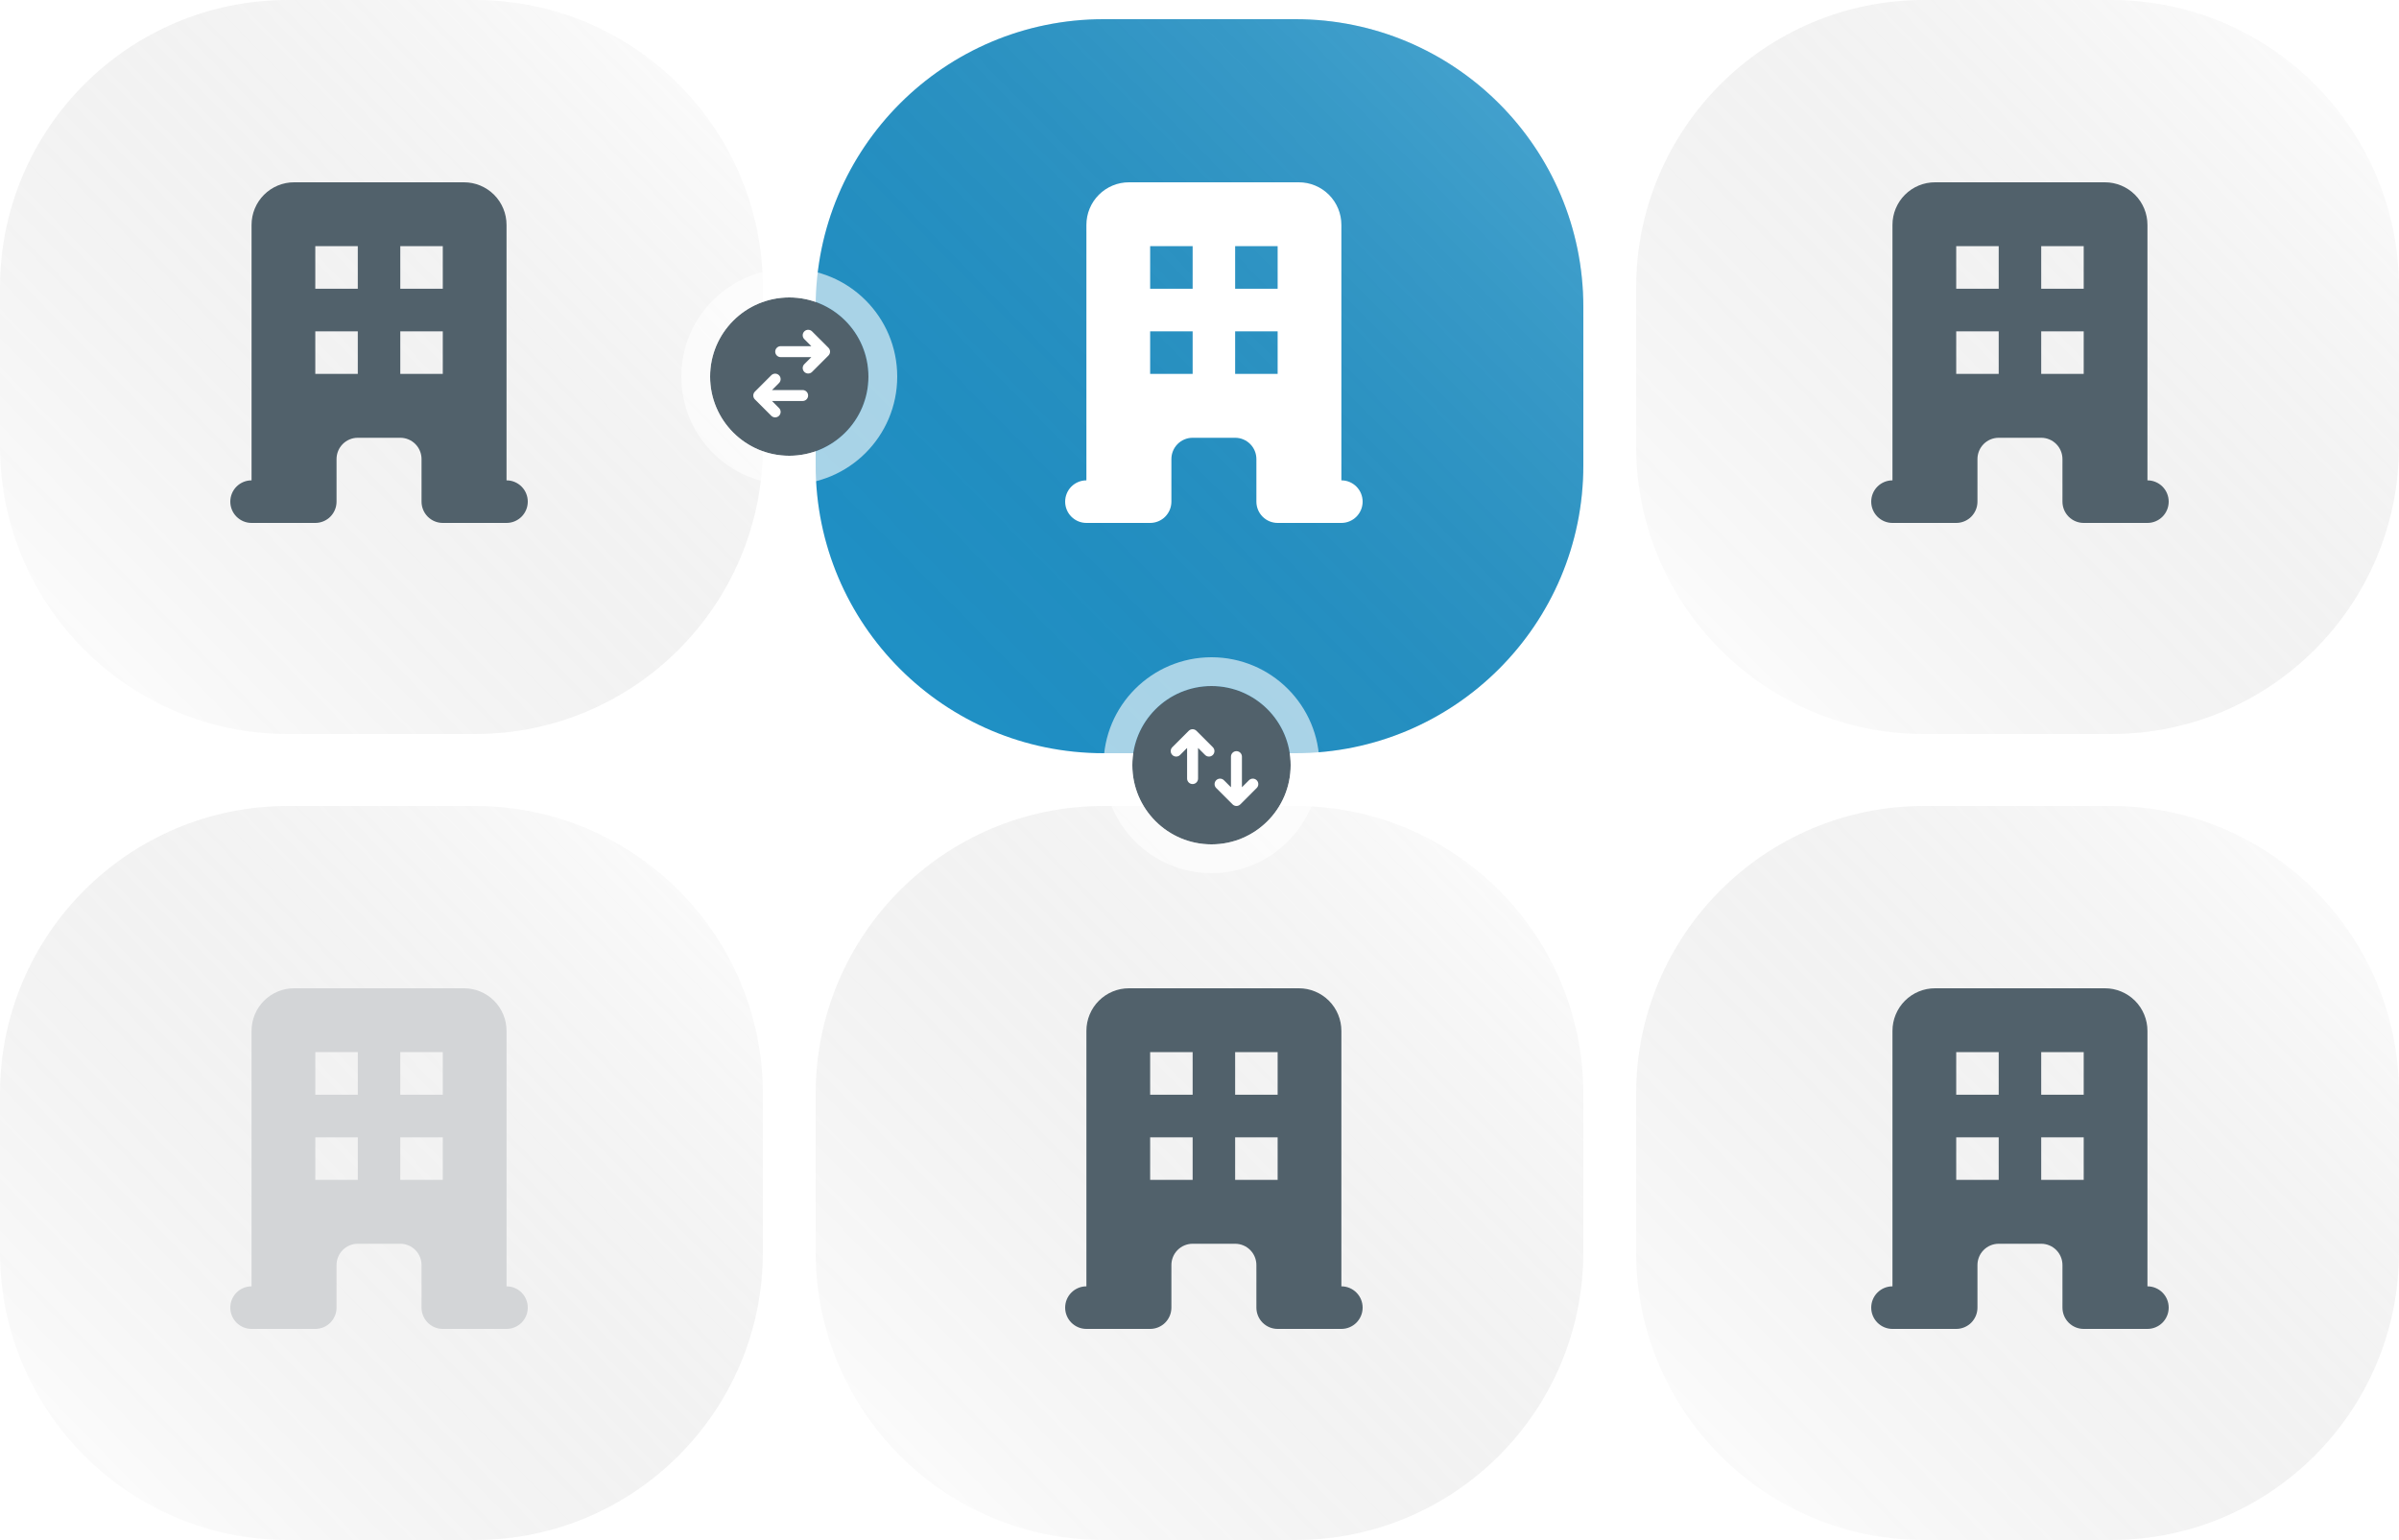 <?xml version="1.0" encoding="UTF-8"?> <svg xmlns="http://www.w3.org/2000/svg" width="500" height="321" viewBox="0 0 500 321" fill="none"><path d="M0 60C0 26.863 26.863 0 60 0H99C132.137 0 159 26.863 159 60V93C159 126.137 132.137 153 99 153H60C26.863 153 0 126.137 0 93V60Z" fill="white"></path><path d="M0 60C0 26.863 26.863 0 60 0H99C132.137 0 159 26.863 159 60V93C159 126.137 132.137 153 99 153H60C26.863 153 0 126.137 0 93V60Z" fill="url(#paint0_linear_2087_1038)" fill-opacity="0.2" style="mix-blend-mode:screen"></path><g filter="url(#filter0_d_2087_1038)"><path d="M170 60C170 26.863 196.863 0 230 0H270C303.137 0 330 26.863 330 60V93C330 126.137 303.137 153 270 153H230C196.863 153 170 126.137 170 93V60Z" fill="#1F92C8"></path><path d="M170 60C170 26.863 196.863 0 230 0H270C303.137 0 330 26.863 330 60V93C330 126.137 303.137 153 270 153H230C196.863 153 170 126.137 170 93V60Z" fill="url(#paint1_linear_2087_1038)" fill-opacity="0.2" style="mix-blend-mode:screen"></path></g><path d="M341 60C341 26.863 367.863 0 401 0H440C473.137 0 500 26.863 500 60V93C500 126.137 473.137 153 440 153H401C367.863 153 341 126.137 341 93V60Z" fill="white"></path><path d="M341 60C341 26.863 367.863 0 401 0H440C473.137 0 500 26.863 500 60V93C500 126.137 473.137 153 440 153H401C367.863 153 341 126.137 341 93V60Z" fill="url(#paint2_linear_2087_1038)" fill-opacity="0.2" style="mix-blend-mode:screen"></path><path d="M0 228C0 194.863 26.863 168 60 168H99C132.137 168 159 194.863 159 228V261C159 294.137 132.137 321 99 321H60C26.863 321 0 294.137 0 261V228Z" fill="white"></path><path d="M0 228C0 194.863 26.863 168 60 168H99C132.137 168 159 194.863 159 228V261C159 294.137 132.137 321 99 321H60C26.863 321 0 294.137 0 261V228Z" fill="url(#paint3_linear_2087_1038)" fill-opacity="0.2" style="mix-blend-mode:screen"></path><path d="M170 228C170 194.863 196.863 168 230 168H270C303.137 168 330 194.863 330 228V261C330 294.137 303.137 321 270 321H230C196.863 321 170 294.137 170 261V228Z" fill="white"></path><path d="M170 228C170 194.863 196.863 168 230 168H270C303.137 168 330 194.863 330 228V261C330 294.137 303.137 321 270 321H230C196.863 321 170 294.137 170 261V228Z" fill="url(#paint4_linear_2087_1038)" fill-opacity="0.2" style="mix-blend-mode:screen"></path><path d="M341 228C341 194.863 367.863 168 401 168H440C473.137 168 500 194.863 500 228V261C500 294.137 473.137 321 440 321H401C367.863 321 341 294.137 341 261V228Z" fill="white"></path><path d="M341 228C341 194.863 367.863 168 401 168H440C473.137 168 500 194.863 500 228V261C500 294.137 473.137 321 440 321H401C367.863 321 341 294.137 341 261V228Z" fill="url(#paint5_linear_2087_1038)" fill-opacity="0.2" style="mix-blend-mode:screen"></path><circle cx="164.5" cy="78.5" r="16.5" fill="#51616B"></circle><circle cx="164.5" cy="78.5" r="19.5" stroke="white" stroke-opacity="0.61" stroke-width="6"></circle><path d="M167.286 83.585C167.589 83.585 167.88 83.465 168.094 83.251C168.308 83.036 168.429 82.746 168.429 82.442C168.429 82.139 168.308 81.849 168.094 81.634C167.88 81.42 167.589 81.3 167.286 81.3L160.902 81.3L162.379 79.822C162.588 79.606 162.703 79.318 162.7 79.018C162.698 78.718 162.577 78.432 162.365 78.22C162.154 78.008 161.867 77.888 161.567 77.885C161.268 77.882 160.979 77.998 160.763 78.206L157.335 81.635C157.12 81.849 157 82.139 157 82.442C157 82.746 157.12 83.036 157.335 83.251L160.763 86.679C160.979 86.887 161.268 87.003 161.567 87C161.867 86.997 162.154 86.877 162.365 86.665C162.577 86.453 162.698 86.167 162.7 85.867C162.703 85.567 162.588 85.279 162.379 85.063L160.902 83.585L167.286 83.585Z" fill="white"></path><path d="M162.714 72.156C162.411 72.156 162.12 72.277 161.906 72.491C161.692 72.706 161.571 72.996 161.571 73.299C161.571 73.603 161.692 73.893 161.906 74.108C162.12 74.322 162.411 74.442 162.714 74.442L169.098 74.442L167.621 75.92C167.412 76.136 167.297 76.424 167.3 76.724C167.302 77.024 167.423 77.31 167.635 77.522C167.846 77.734 168.133 77.854 168.433 77.857C168.732 77.859 169.021 77.744 169.237 77.536L172.665 74.107C172.88 73.893 173 73.603 173 73.299C173 72.996 172.88 72.706 172.665 72.491L169.237 69.063C169.021 68.855 168.732 68.739 168.433 68.742C168.133 68.745 167.846 68.865 167.635 69.077C167.423 69.288 167.302 69.575 167.3 69.875C167.297 70.174 167.412 70.463 167.621 70.679L169.098 72.156L162.714 72.156Z" fill="white"></path><circle cx="252.5" cy="159.5" r="16.5" transform="rotate(90 252.5 159.5)" fill="#51616B"></circle><circle cx="252.5" cy="159.5" r="19.5" transform="rotate(90 252.5 159.5)" stroke="white" stroke-opacity="0.61" stroke-width="6"></circle><path d="M247.415 162.286C247.415 162.589 247.535 162.88 247.749 163.094C247.964 163.308 248.254 163.429 248.558 163.429C248.861 163.429 249.151 163.308 249.366 163.094C249.58 162.88 249.7 162.589 249.7 162.286L249.7 155.902L251.178 157.379C251.394 157.588 251.682 157.703 251.982 157.7C252.282 157.698 252.568 157.577 252.78 157.365C252.992 157.154 253.112 156.867 253.115 156.567C253.118 156.268 253.002 155.979 252.794 155.763L249.366 152.335C249.151 152.12 248.861 152 248.558 152C248.254 152 247.964 152.12 247.75 152.335L244.321 155.763C244.113 155.979 243.997 156.268 244 156.567C244.003 156.867 244.123 157.154 244.335 157.365C244.547 157.577 244.833 157.698 245.133 157.7C245.433 157.703 245.721 157.588 245.937 157.379L247.415 155.902L247.415 162.286Z" fill="white"></path><path d="M258.844 157.714C258.844 157.411 258.723 157.12 258.509 156.906C258.294 156.692 258.004 156.571 257.701 156.571C257.398 156.571 257.107 156.692 256.893 156.906C256.678 157.12 256.558 157.411 256.558 157.714V164.098L255.08 162.621C254.864 162.412 254.576 162.297 254.276 162.3C253.976 162.302 253.69 162.423 253.478 162.635C253.266 162.846 253.146 163.133 253.143 163.433C253.141 163.732 253.256 164.021 253.464 164.237L256.893 167.665C257.107 167.88 257.398 168 257.701 168C258.004 168 258.294 167.88 258.509 167.665L261.937 164.237C262.146 164.021 262.261 163.732 262.258 163.433C262.256 163.133 262.135 162.846 261.923 162.635C261.712 162.423 261.425 162.302 261.125 162.3C260.826 162.297 260.537 162.412 260.321 162.621L258.844 164.098V157.714Z" fill="white"></path><path fill-rule="evenodd" clip-rule="evenodd" d="M52.429 46.875C52.429 44.521 53.362 42.264 55.023 40.599C56.684 38.935 58.937 38 61.286 38H96.714C99.063 38 101.316 38.935 102.977 40.599C104.638 42.264 105.571 44.521 105.571 46.875V100.125C106.746 100.125 107.872 100.593 108.703 101.425C109.533 102.257 110 103.386 110 104.562C110 105.739 109.533 106.868 108.703 107.7C107.872 108.532 106.746 109 105.571 109H92.286C91.111 109 89.985 108.532 89.154 107.7C88.324 106.868 87.857 105.739 87.857 104.562V95.688C87.857 94.511 87.391 93.382 86.56 92.55C85.73 91.718 84.603 91.25 83.429 91.25H74.571C73.397 91.25 72.27 91.718 71.44 92.55C70.609 93.382 70.143 94.511 70.143 95.688V104.562C70.143 105.739 69.676 106.868 68.846 107.7C68.015 108.532 66.889 109 65.714 109H52.429C51.254 109 50.128 108.532 49.297 107.7C48.467 106.868 48 105.739 48 104.562C48 103.386 48.467 102.257 49.297 101.425C50.128 100.593 51.254 100.125 52.429 100.125V46.875ZM65.714 51.312H74.571V60.188H65.714V51.312ZM74.571 69.062H65.714V77.938H74.571V69.062ZM83.429 51.312H92.286V60.188H83.429V51.312ZM92.286 69.062H83.429V77.938H92.286V69.062Z" fill="#51616B"></path><path fill-rule="evenodd" clip-rule="evenodd" d="M226.429 46.875C226.429 44.521 227.362 42.264 229.023 40.599C230.684 38.935 232.937 38 235.286 38H270.714C273.063 38 275.316 38.935 276.977 40.599C278.638 42.264 279.571 44.521 279.571 46.875V100.125C280.746 100.125 281.872 100.593 282.703 101.425C283.533 102.257 284 103.386 284 104.562C284 105.739 283.533 106.868 282.703 107.7C281.872 108.532 280.746 109 279.571 109H266.286C265.111 109 263.985 108.532 263.154 107.7C262.324 106.868 261.857 105.739 261.857 104.562V95.688C261.857 94.511 261.391 93.382 260.56 92.55C259.73 91.718 258.603 91.25 257.429 91.25H248.571C247.397 91.25 246.27 91.718 245.44 92.55C244.609 93.382 244.143 94.511 244.143 95.688V104.562C244.143 105.739 243.676 106.868 242.846 107.7C242.015 108.532 240.889 109 239.714 109H226.429C225.254 109 224.128 108.532 223.297 107.7C222.467 106.868 222 105.739 222 104.562C222 103.386 222.467 102.257 223.297 101.425C224.128 100.593 225.254 100.125 226.429 100.125V46.875ZM239.714 51.312H248.571V60.188H239.714V51.312ZM248.571 69.062H239.714V77.938H248.571V69.062ZM257.429 51.312H266.286V60.188H257.429V51.312ZM266.286 69.062H257.429V77.938H266.286V69.062Z" fill="white"></path><path fill-rule="evenodd" clip-rule="evenodd" d="M394.429 46.875C394.429 44.521 395.362 42.264 397.023 40.599C398.684 38.935 400.937 38 403.286 38H438.714C441.063 38 443.316 38.935 444.977 40.599C446.638 42.264 447.571 44.521 447.571 46.875V100.125C448.746 100.125 449.872 100.593 450.703 101.425C451.533 102.257 452 103.386 452 104.562C452 105.739 451.533 106.868 450.703 107.7C449.872 108.532 448.746 109 447.571 109H434.286C433.111 109 431.985 108.532 431.154 107.7C430.324 106.868 429.857 105.739 429.857 104.562V95.688C429.857 94.511 429.391 93.382 428.56 92.55C427.73 91.718 426.603 91.25 425.429 91.25H416.571C415.397 91.25 414.27 91.718 413.44 92.55C412.609 93.382 412.143 94.511 412.143 95.688V104.562C412.143 105.739 411.676 106.868 410.846 107.7C410.015 108.532 408.889 109 407.714 109H394.429C393.254 109 392.128 108.532 391.297 107.7C390.467 106.868 390 105.739 390 104.562C390 103.386 390.467 102.257 391.297 101.425C392.128 100.593 393.254 100.125 394.429 100.125V46.875ZM407.714 51.312H416.571V60.188H407.714V51.312ZM416.571 69.062H407.714V77.938H416.571V69.062ZM425.429 51.312H434.286V60.188H425.429V51.312ZM434.286 69.062H425.429V77.938H434.286V69.062Z" fill="#51616B"></path><path fill-rule="evenodd" clip-rule="evenodd" d="M52.429 214.875C52.429 212.521 53.362 210.264 55.023 208.599C56.684 206.935 58.937 206 61.286 206H96.714C99.063 206 101.316 206.935 102.977 208.599C104.638 210.264 105.571 212.521 105.571 214.875V268.125C106.746 268.125 107.872 268.593 108.703 269.425C109.533 270.257 110 271.386 110 272.562C110 273.739 109.533 274.868 108.703 275.7C107.872 276.532 106.746 277 105.571 277H92.286C91.111 277 89.985 276.532 89.154 275.7C88.324 274.868 87.857 273.739 87.857 272.562V263.688C87.857 262.511 87.391 261.382 86.56 260.55C85.73 259.718 84.603 259.25 83.429 259.25H74.571C73.397 259.25 72.27 259.718 71.44 260.55C70.609 261.382 70.143 262.511 70.143 263.688V272.562C70.143 273.739 69.676 274.868 68.846 275.7C68.015 276.532 66.889 277 65.714 277H52.429C51.254 277 50.128 276.532 49.297 275.7C48.467 274.868 48 273.739 48 272.562C48 271.386 48.467 270.257 49.297 269.425C50.128 268.593 51.254 268.125 52.429 268.125V214.875ZM65.714 219.312H74.571V228.188H65.714V219.312ZM74.571 237.062H65.714V245.938H74.571V237.062ZM83.429 219.312H92.286V228.188H83.429V219.312ZM92.286 237.062H83.429V245.938H92.286V237.062Z" fill="#D3D5D7"></path><path fill-rule="evenodd" clip-rule="evenodd" d="M226.429 214.875C226.429 212.521 227.362 210.264 229.023 208.599C230.684 206.935 232.937 206 235.286 206H270.714C273.063 206 275.316 206.935 276.977 208.599C278.638 210.264 279.571 212.521 279.571 214.875V268.125C280.746 268.125 281.872 268.593 282.703 269.425C283.533 270.257 284 271.386 284 272.562C284 273.739 283.533 274.868 282.703 275.7C281.872 276.532 280.746 277 279.571 277H266.286C265.111 277 263.985 276.532 263.154 275.7C262.324 274.868 261.857 273.739 261.857 272.562V263.688C261.857 262.511 261.391 261.382 260.56 260.55C259.73 259.718 258.603 259.25 257.429 259.25H248.571C247.397 259.25 246.27 259.718 245.44 260.55C244.609 261.382 244.143 262.511 244.143 263.688V272.562C244.143 273.739 243.676 274.868 242.846 275.7C242.015 276.532 240.889 277 239.714 277H226.429C225.254 277 224.128 276.532 223.297 275.7C222.467 274.868 222 273.739 222 272.562C222 271.386 222.467 270.257 223.297 269.425C224.128 268.593 225.254 268.125 226.429 268.125V214.875ZM239.714 219.312H248.571V228.188H239.714V219.312ZM248.571 237.062H239.714V245.938H248.571V237.062ZM257.429 219.312H266.286V228.188H257.429V219.312ZM266.286 237.062H257.429V245.938H266.286V237.062Z" fill="#51616B"></path><path fill-rule="evenodd" clip-rule="evenodd" d="M394.429 214.875C394.429 212.521 395.362 210.264 397.023 208.599C398.684 206.935 400.937 206 403.286 206H438.714C441.063 206 443.316 206.935 444.977 208.599C446.638 210.264 447.571 212.521 447.571 214.875V268.125C448.746 268.125 449.872 268.593 450.703 269.425C451.533 270.257 452 271.386 452 272.562C452 273.739 451.533 274.868 450.703 275.7C449.872 276.532 448.746 277 447.571 277H434.286C433.111 277 431.985 276.532 431.154 275.7C430.324 274.868 429.857 273.739 429.857 272.562V263.688C429.857 262.511 429.391 261.382 428.56 260.55C427.73 259.718 426.603 259.25 425.429 259.25H416.571C415.397 259.25 414.27 259.718 413.44 260.55C412.609 261.382 412.143 262.511 412.143 263.688V272.562C412.143 273.739 411.676 274.868 410.846 275.7C410.015 276.532 408.889 277 407.714 277H394.429C393.254 277 392.128 276.532 391.297 275.7C390.467 274.868 390 273.739 390 272.562C390 271.386 390.467 270.257 391.297 269.425C392.128 268.593 393.254 268.125 394.429 268.125V214.875ZM407.714 219.312H416.571V228.188H407.714V219.312ZM416.571 237.062H407.714V245.938H416.571V237.062ZM425.429 219.312H434.286V228.188H425.429V219.312ZM434.286 237.062H425.429V245.938H434.286V237.062Z" fill="#51616B"></path><defs><filter id="filter0_d_2087_1038" x="167" y="0" width="166" height="160" filterUnits="userSpaceOnUse" color-interpolation-filters="sRGB"><feFlood flood-opacity="0" result="BackgroundImageFix"></feFlood><feColorMatrix in="SourceAlpha" type="matrix" values="0 0 0 0 0 0 0 0 0 0 0 0 0 0 0 0 0 0 127 0" result="hardAlpha"></feColorMatrix><feMorphology radius="2" operator="erode" in="SourceAlpha" result="effect1_dropShadow_2087_1038"></feMorphology><feOffset dy="4"></feOffset><feGaussianBlur stdDeviation="2.5"></feGaussianBlur><feComposite in2="hardAlpha" operator="out"></feComposite><feColorMatrix type="matrix" values="0 0 0 0 0.318 0 0 0 0 0.38 0 0 0 0 0.42 0 0 0 0.15 0"></feColorMatrix><feBlend mode="normal" in2="BackgroundImageFix" result="effect1_dropShadow_2087_1038"></feBlend><feBlend mode="normal" in="SourceGraphic" in2="effect1_dropShadow_2087_1038" result="shape"></feBlend></filter><linearGradient id="paint0_linear_2087_1038" x1="159" y1="0" x2="4.87" y2="150.965" gradientUnits="userSpaceOnUse"><stop stop-color="white"></stop><stop offset="1" stop-opacity="0"></stop></linearGradient><linearGradient id="paint1_linear_2087_1038" x1="330" y1="0" x2="175.853" y2="151.931" gradientUnits="userSpaceOnUse"><stop stop-color="white"></stop><stop offset="1" stop-opacity="0"></stop></linearGradient><linearGradient id="paint2_linear_2087_1038" x1="500" y1="0" x2="345.87" y2="150.965" gradientUnits="userSpaceOnUse"><stop stop-color="white"></stop><stop offset="1" stop-opacity="0"></stop></linearGradient><linearGradient id="paint3_linear_2087_1038" x1="159" y1="168" x2="4.87" y2="318.965" gradientUnits="userSpaceOnUse"><stop stop-color="white"></stop><stop offset="1" stop-opacity="0"></stop></linearGradient><linearGradient id="paint4_linear_2087_1038" x1="330" y1="168" x2="175.853" y2="319.931" gradientUnits="userSpaceOnUse"><stop stop-color="white"></stop><stop offset="1" stop-opacity="0"></stop></linearGradient><linearGradient id="paint5_linear_2087_1038" x1="500" y1="168" x2="345.87" y2="318.965" gradientUnits="userSpaceOnUse"><stop stop-color="white"></stop><stop offset="1" stop-opacity="0"></stop></linearGradient></defs></svg> 